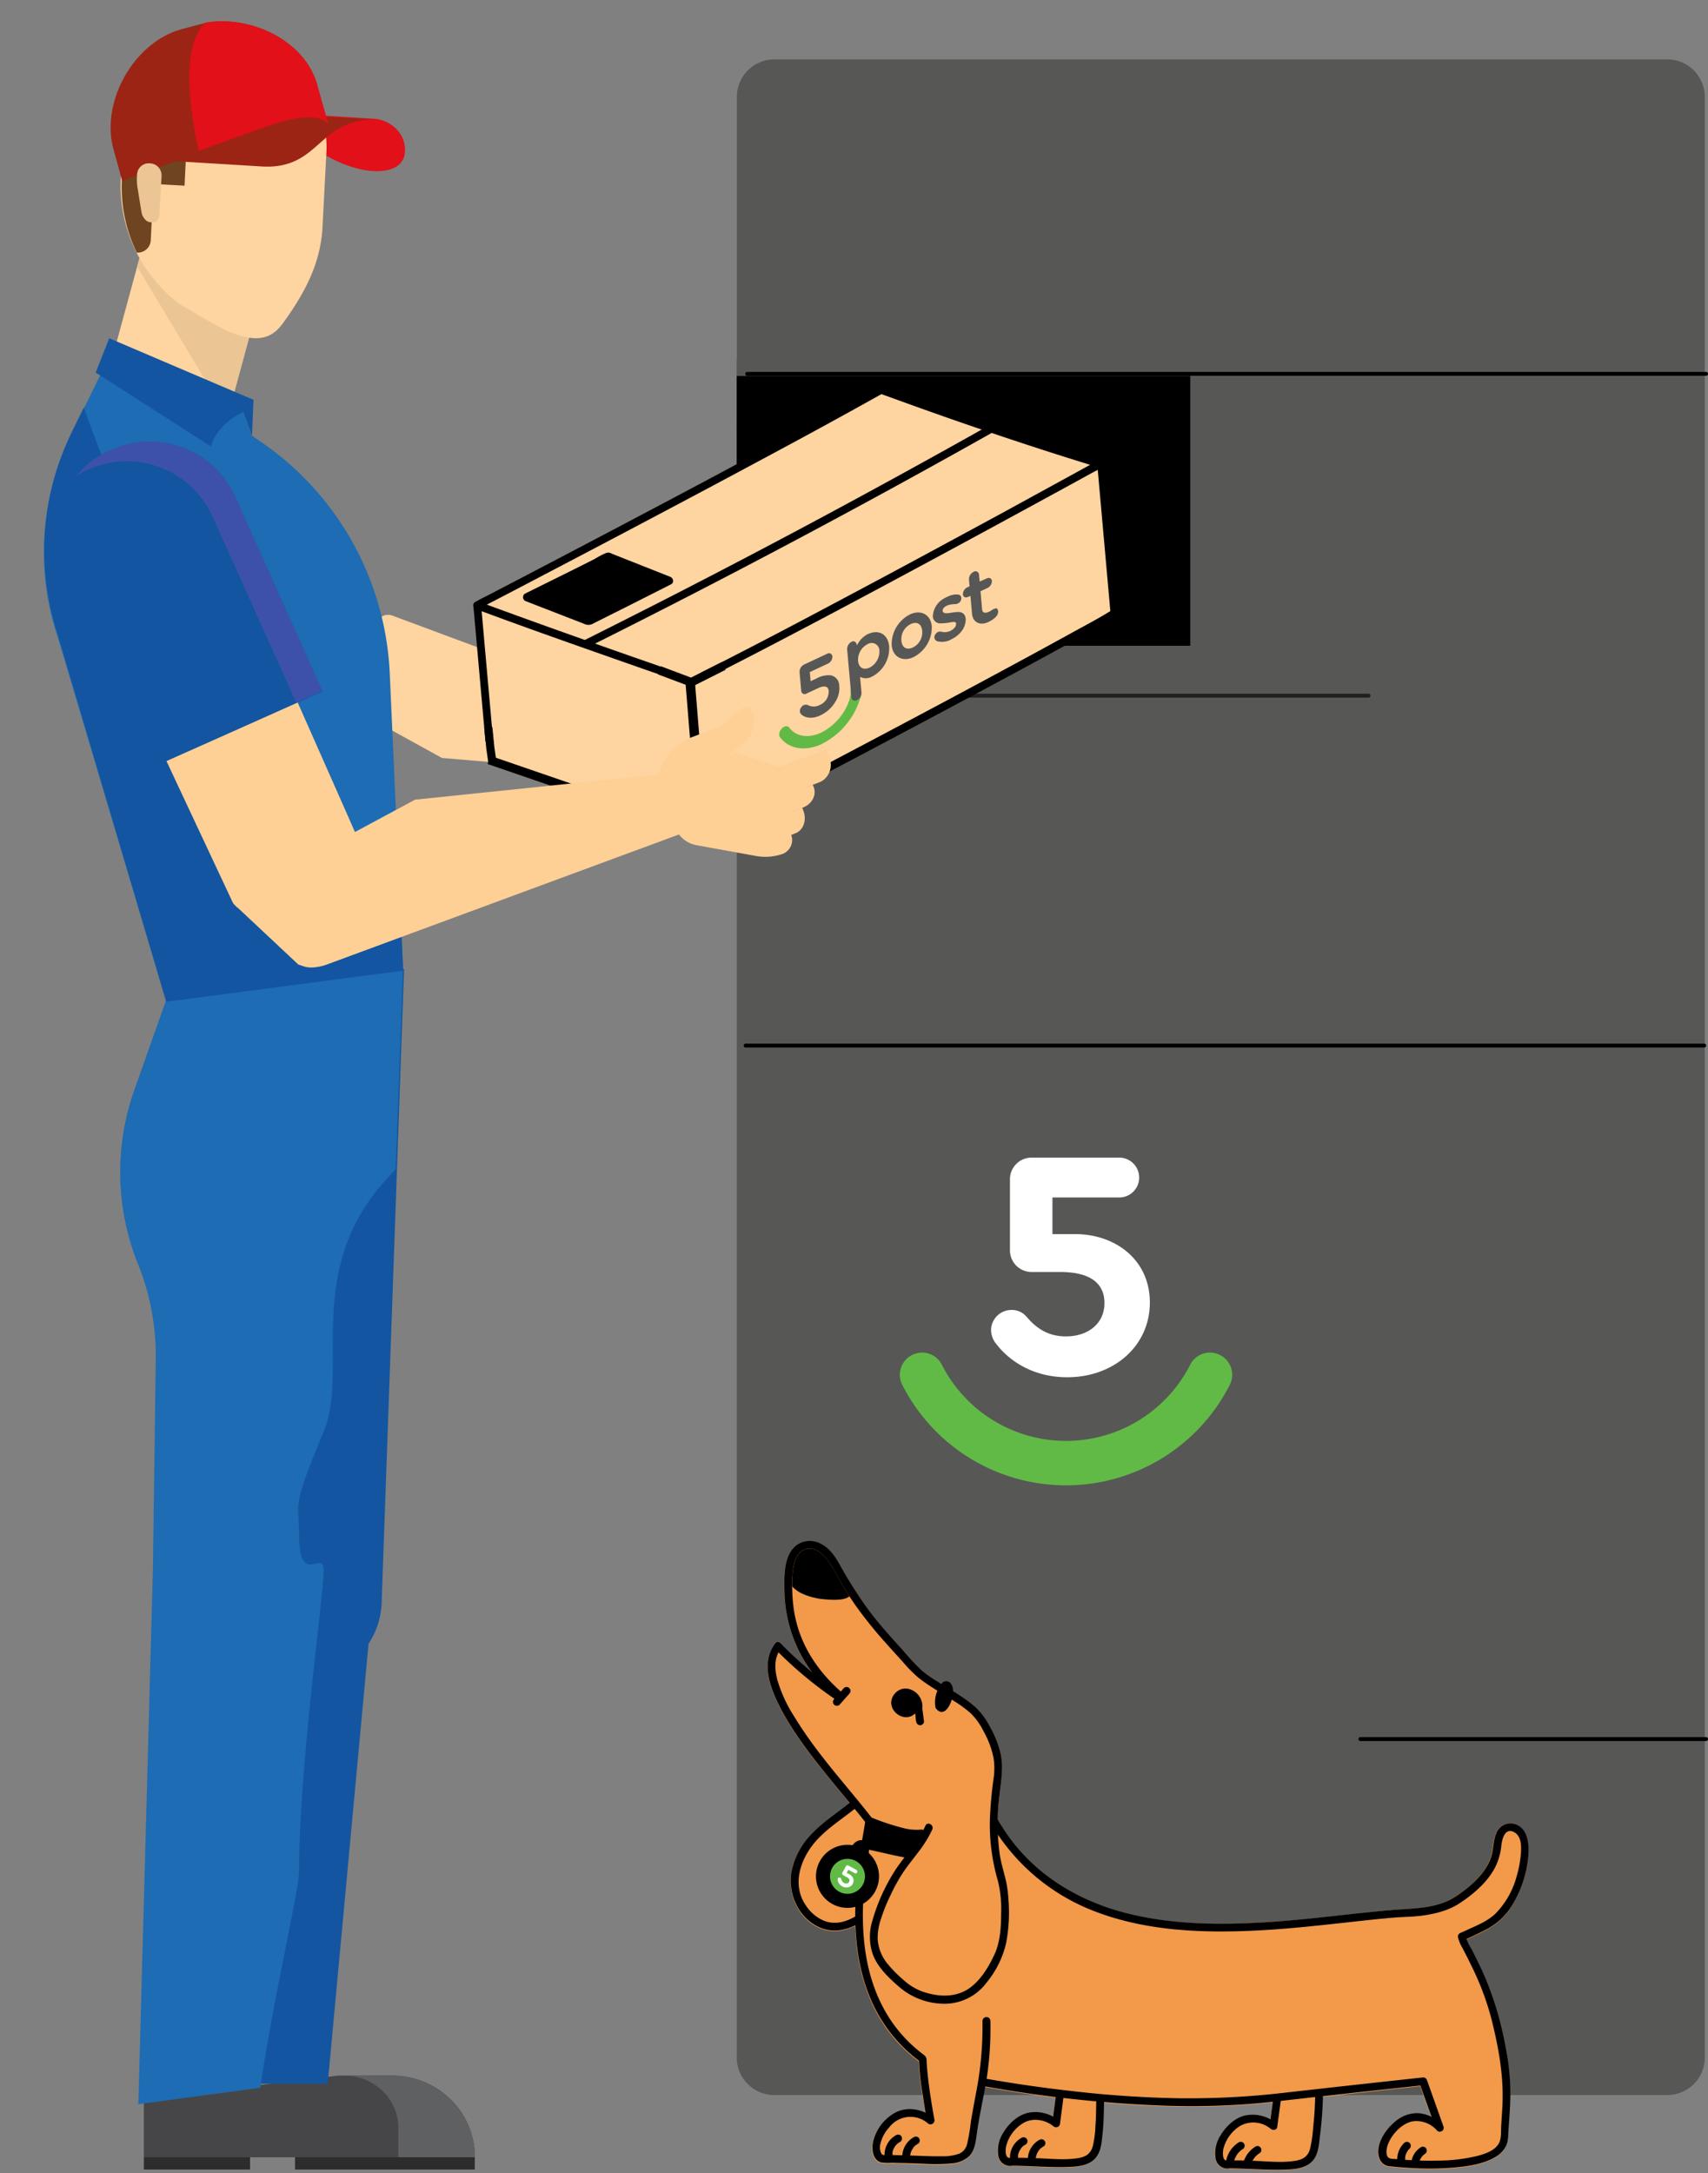<svg width="397" height="505" fill="none" xmlns="http://www.w3.org/2000/svg"><rect width="100%" height="100%" fill="#808080" stroke="none"/><g clip-path="url(#a)"><path d="M387.558 13.8H179.995a8.721 8.721 0 0 0-8.719 8.72v66.86c.407-.406.821-.8 1.221-1.206 1.082-1.097 2.1-2.39 3.443-3.17 1.534-.893 3.824-.566 3.634 1.636-.138 1.948-2.034 3.632-3.24 5.043a106.725 106.725 0 0 1-5.086 5.48v3.212c3.517-3.03 6.894-6.213 10.499-9.149 1.003-.815 2.724-2.66 3.821-1.12.939 1.316-.101 2.705-.978 3.75-1.833 2.18-3.671 4.361-5.649 6.469a65.442 65.442 0 0 1-7.591 6.729l-.102.094v1.904c4.743-3.778 9.737-7.267 14.531-10.952.99-.726 2.028-1.904 3.285-2.179.495-.102 1.178-.147 1.511.305.459.602.205 1.17-.173 1.701a46.754 46.754 0 0 1-6.36 6.976 61.258 61.258 0 0 1-9.039 6.983.911.911 0 0 0-.391.495l-.771.051a.967.967 0 0 0-.501.188 61.724 61.724 0 0 0-2.107-3.524v3.364a61.792 61.792 0 0 1 2.658 5c.503 1.054 2.072.14 1.57-.914a49.304 49.304 0 0 0-1.001-2.006c2.81-.196 5.625-.315 8.442-.358h3.765l.231.045c.422.079.843.16 1.252.277.519.088 1.016.29 1.452.587-.051 0 .051.081.102.132.051.051-.044.152 0 .079-.139.299 0 .103-.254.342a5.724 5.724 0 0 1-1.148.915c-2.988 1.942-6.54 3.118-9.891 4.26a143.324 143.324 0 0 1-7.157 2.223v355.109c0 1.145.225 2.279.663 3.338a8.733 8.733 0 0 0 4.72 4.719 8.724 8.724 0 0 0 3.337.663h207.562a8.718 8.718 0 0 0 8.721-8.72V22.52a8.726 8.726 0 0 0-8.699-8.72z" fill="#575756"/><path fill="#575756" d="M171.242 83.579h68.383v64.584h-68.383z"/><path fill="#000" d="M171.242 87.378h105.423v62.684H171.242z"/><path d="M247.756 345.179a42.678 42.678 0 0 1-38.01-23.299 5.149 5.149 0 0 1-.217-4.302 5.158 5.158 0 0 1 3.124-2.965 5.133 5.133 0 0 1 6.248 2.499 32.378 32.378 0 0 0 57.761 0 5.13 5.13 0 0 1 6.248-2.499 5.139 5.139 0 0 1 3.125 2.965 5.149 5.149 0 0 1-.218 4.302 42.695 42.695 0 0 1-38.061 23.299z" fill="#62BA46"/><path d="M267.266 302.665c0 10.262-8.501 17.397-19.213 17.397-7.215 0-13.136-3.189-16.785-8.123a5.2 5.2 0 0 1-.914-2.814 4.754 4.754 0 0 1 4.788-4.708 4.497 4.497 0 0 1 3.415 1.519c2.435 2.907 5.246 4.629 9.192 4.629 5.24 0 8.967-3.037 8.967-7.747s-3.496-7.217-10.26-7.217h-6.54a5.04 5.04 0 0 1-4.811-3.162 5.005 5.005 0 0 1-.356-1.998v-16.257a5.03 5.03 0 0 1 3.167-4.813 5.034 5.034 0 0 1 2-.354h20.047a4.638 4.638 0 0 1 4.448 2.817 4.63 4.63 0 0 1-2.617 6.15 4.665 4.665 0 0 1-1.831.299h-15.338v8.509h5.238c9.512 0 17.403 6.077 17.403 15.873z" fill="#fff"/><path d="M318.142 161.21H216.531a.456.456 0 0 0-.401.456.457.457 0 0 0 .401.453h101.611a.46.46 0 0 0 .373-.291.458.458 0 0 0-.087-.465.46.46 0 0 0-.286-.153z" fill="#231F20"/><path d="M173.631 87.333h222.954a.48.48 0 0 0 .296-.15.443.443 0 0 0 .001-.604.48.48 0 0 0-.297-.15H173.631a.476.476 0 0 0-.29.153.446.446 0 0 0 0 .598.476.476 0 0 0 .29.153zm-.367 156.104h222.895a.477.477 0 0 0 .297-.151.447.447 0 0 0 0-.606.478.478 0 0 0-.297-.152H173.264a.474.474 0 0 0-.291.154.449.449 0 0 0 0 .601.484.484 0 0 0 .291.154zm142.901 161.161h80.421a.484.484 0 0 0 .297-.15.452.452 0 0 0-.064-.663.487.487 0 0 0-.233-.096h-80.421a.483.483 0 0 0-.298.152.448.448 0 0 0 .001.607.476.476 0 0 0 .297.15z" fill="#000"/><path d="M180.919 116.502c2.325-1.388 4.674-2.755 7.114-3.933a16.55 16.55 0 0 1 3.699-1.452c.122-.04.25-.057.378-.051h.29c.103.019.207.047.307.081-.292-.089.188.137-.066 0a.769.769 0 0 1 .18.18c-.152-.216 0 0 0 .066.262.327.397.737.379 1.156a4.375 4.375 0 0 1-1.176 1.722 42.446 42.446 0 0 1-14.294 11.2 25.48 25.48 0 0 1-4.215 1.496 22.017 22.017 0 0 0-3.357.726 13.831 13.831 0 0 0-3.465 2.311 117.652 117.652 0 0 0-3.808 3.316c-5.479 4.919-10.674 10.173-16.648 14.535-.849.617 0 2.057.843 1.453 5.674-4.129 10.676-9.07 15.855-13.809a155.551 155.551 0 0 1 4.04-3.575c1.236-1.054 2.529-2.283 4.092-2.827a7.62 7.62 0 0 1 1.534-.282 14.02 14.02 0 0 0 2.178-.517c1.44-.43 2.842-.973 4.193-1.628a42.652 42.652 0 0 0 15.035-12.26 3.206 3.206 0 0 0-.094-4.36 2.27 2.27 0 0 0-1.724-.663c-1.383.132-2.728.54-3.951 1.199a79.476 79.476 0 0 0-8.198 4.434.839.839 0 0 0 .836 1.454l.043.028z" fill="#231F20"/><path d="m87.615 144.679.021-.059c.567-1.4 2.11-2.101 3.508-1.58l60.013 22.312.017.074.746 3.926-.007.02 1.884 9.946.223 1.18-2.42-.208-48.88-4.149-7.556-4.161-14.689-8.096.909-2.437 6.23-16.768z" fill="#FED4A0"/><path d="m114.114 176.547-3.191-35.741 93.605-49.352 51.503 17.382 3.001 33.641-95.398 51.055-49.522-16.985h.002z" fill="#FED4A0"/><path d="m162.202 189.518.276 3.053c.009.237.102.464.262.639.173.17.404.266.647.269a.931.931 0 0 0 .907-.908l-.275-3.053a1.01 1.01 0 0 0-.263-.64.94.94 0 0 0-.645-.267.924.924 0 0 0-.909.907zm-.679-7.905a1.056 1.056 0 0 1-.145-.207c-.031-.366-.07-.731-.117-1.095l.038.24.086.219.145.18.183.14.726.094.545-.414.095-.219v-.139a.427.427 0 0 1 0-.101v.611a.93.93 0 0 1-.67.922.9.9 0 0 1-.886-.231zm-1.001-10.871.169 1.851a.73.73 0 0 0 .079.35c.036.113.1.213.188.29a.899.899 0 0 0 1.547-.64l-.049-.574v-.079a.62.62 0 0 0-.081-.35.719.719 0 0 0-.181-.297.94.94 0 0 0-.647-.262.905.905 0 0 0-.643.267.915.915 0 0 0-.266.642v.341a.72.72 0 0 0 .081.35.908.908 0 0 0 1.01.531.907.907 0 0 0 .727-.879v-.343h-1.818l.051.574.002.079h1.814l-.168-1.851a.683.683 0 0 0-.071-.35.735.735 0 0 0-.188-.298.922.922 0 0 0-.992-.19.913.913 0 0 0-.564.838zm-47.718 1.292c.102 1.154 1.92 1.167 1.816 0l-2.049-22.982-.726-8.257c-.102-1.156-1.919-1.169-1.816 0l2.542 28.49.248 2.748h1.816c-.101-1.158-1.925-1.173-1.816 0l-.015.001z" fill="#000"/><path d="m255.049 108.008 3.074 34.475.45-.783c-2.905 1.859-6.015 3.466-9.046 5.137a1371.693 1371.693 0 0 1-11.233 6.14 3116.816 3116.816 0 0 1-24.582 13.192c-7.897 4.2-15.805 8.381-23.724 12.544a5825.637 5825.637 0 0 1-18.377 9.635l-5.676 2.958a19.42 19.42 0 0 0-2.644 1.381l-.116.058.726-.094c-3.227-.995-6.431-2.079-9.664-3.039a.915.915 0 0 0-.957.318.906.906 0 0 0-.077 1.005.888.888 0 0 0 .23.269c.093.074.2.128.315.16 2.371.727 4.71 1.498 7.073 2.24 1.089.333 2.448 1.132 3.537.589l1.279-.67 14.533-7.58a7081.731 7081.731 0 0 0 24.661-12.987 4591.24 4591.24 0 0 0 28.012-14.941c8.313-4.479 16.612-8.984 24.844-13.606a23.81 23.81 0 0 0 1.853-1.147.893.893 0 0 0 .452-.778l-3.075-34.476c-.101-1.156-1.926-1.163-1.817 0h-.051zm-118.417 42.399a2126.897 2126.897 0 0 0 93.56-49.623.9.9 0 0 0 .442-.91.911.911 0 0 0-1.364-.66 2173.586 2173.586 0 0 1-36.128 19.87 2095.49 2095.49 0 0 1-36.658 19.244 2243.696 2243.696 0 0 1-20.776 10.507c-1.046.526-.131 2.095.917 1.572h.007z" fill="#000"/><path d="M154.922 155.375a2589.092 2589.092 0 0 1-34.996-12.392 9184.575 9184.575 0 0 0-8.768-3.197l.209 1.656 6.54-3.393 16.648-8.72a6149.872 6149.872 0 0 0 22.525-11.884c8.109-4.296 16.204-8.62 24.283-12.971 7.256-3.89 14.48-7.841 21.669-11.854l2.253-1.257-.727.087a996.384 996.384 0 0 0 39.689 13.699c3.733 1.192 7.473 2.362 11.219 3.51l-.21-1.663-6.177 3.387c-5.304 2.905-10.614 5.815-15.927 8.72a7892.722 7892.722 0 0 1-21.8 11.788 4166.405 4166.405 0 0 1-23.797 12.683 1444.95 1444.95 0 0 1-22.002 11.423l-2.362 1.198c-1.046.523-.124 2.095.915 1.572a1669.008 1669.008 0 0 0 21.392-11.062c7.94-4.172 15.865-8.385 23.775-12.638a4711.885 4711.885 0 0 0 22.272-12.021c5.639-3.062 11.27-6.129 16.894-9.202l5.21-2.855c.8-.442 1.665-.835 2.427-1.33l.102-.056a.923.923 0 0 0-.219-1.666c-16.064-4.891-31.97-10.284-47.747-16.038-.944-.343-1.889-.727-2.854-1.047-.764-.24-1.15.051-1.803.422l-3.051 1.7c-2.16 1.2-4.323 2.395-6.49 3.582-4.795 2.63-9.6 5.242-14.416 7.834a3817.496 3817.496 0 0 1-30.612 16.31 6015.512 6015.512 0 0 1-25.884 13.596l-8.48 4.426c-1.329.726-2.71 1.336-4.01 2.087l-.175.086a.927.927 0 0 0-.425.902.923.923 0 0 0 .644.762c11.721 4.362 23.5 8.496 35.291 12.638 2.828.99 5.647 1.976 8.48 2.95 1.105.379 1.584-1.373.48-1.75l.015-.022z" fill="#000"/><path d="M155.53 134.905a3563.325 3563.325 0 0 1-18.529 9.324l-.305.051-14.198-5.516v-.102c6.408-3.199 12.474-6.112 18.847-9.375l14.185 5.618z" fill="#000"/><path d="M155.093 134.12c-2.76 1.402-5.535 2.796-8.305 4.193l-5.383 2.702-2.348 1.178-1.272.64c-.29.144-.865.589-1.227.558.305 0-.284-.261-.254-.239-.287-.15-.59-.27-.903-.357l-1.191-.457-2.092-.813-1.912-.727-.485-.188-6.962-2.706.668.873v-.101l-.451.784c6.286-3.133 12.608-6.178 18.851-9.375l-.728.087 14.199 5.626c1.09.428 1.562-1.33.486-1.752l-8.849-3.503-4.738-1.875a1.606 1.606 0 0 0-1.206-.203 19.45 19.45 0 0 0-2.805 1.453l-2.973 1.498c-4.359 2.179-8.792 4.36-13.18 6.541a.894.894 0 0 0-.451.785v.101a.962.962 0 0 0 .662.879l7.33 2.841 6.221 2.42a2.175 2.175 0 0 0 2.18-.137l2.783-1.389 5.276-2.645c3.328-1.675 6.655-3.358 9.983-5.044 1.016-.609.092-2.179-.924-1.648z" fill="#000"/><path d="M191.09 172.87c-3.938 1.844-7.708 1.212-9.772-1.528-.414-.536-.16-1.554.538-2.179.564-.488 1.242-.523 1.577-.081 1.569 2.087 4.431 2.574 7.432 1.17a13.213 13.213 0 0 0 6.039-6.264 7.54 7.54 0 0 0 .821-3.903l2.463 1.381c-.074.322-.166.64-.275.952-.19.552-.269.764-.386 1.062a17.522 17.522 0 0 1-8.437 9.36" fill="#62BA46"/><path d="M195.06 159.199a2.45 2.45 0 0 0-1.883-2.245 5.544 5.544 0 0 0-3.306.675l-.145.072-1.307.611-.19-2.122 4.199-1.969a1.816 1.816 0 0 0 1.048-1.658.79.79 0 0 0-.444-.675.8.8 0 0 0-.807.056l-5.34 2.503a1.873 1.873 0 0 0-.768.711 1.872 1.872 0 0 0-.27 1.011l.383 4.36a.801.801 0 0 0 1.252.64l2.643-1.237c1.774-.827 2.412-.254 2.486.61a3.343 3.343 0 0 1-2.1 3.301 2.943 2.943 0 0 1-2.762 0 1.238 1.238 0 0 0-1.532.566 1.208 1.208 0 0 0 0 1.585c.399.386 1.91 1.453 4.505.233a7.997 7.997 0 0 0 3.516-3.255 5.816 5.816 0 0 0 .822-3.73m25.83-10.531a4.453 4.453 0 0 1-3.067.3 1.039 1.039 0 0 1-.608-.699 1.008 1.008 0 0 1 .209-.901 1.268 1.268 0 0 1 1.498-.574 3.038 3.038 0 0 0 2.993-1.003 1.311 1.311 0 0 0 .313-.982c-.117-.427-.655-.341-1.316-.226-.825.164-1.666.242-2.508.233a1.673 1.673 0 0 1-1.241-.67 1.687 1.687 0 0 1-.298-1.379 5.008 5.008 0 0 1 2.522-3.713c1.787-1.016 2.709-.982 3.255-.937.777.064.987.843.647 1.505a1.572 1.572 0 0 1-1.206.725c-1.861 0-2.747.67-2.945 1.257-.196.589.292.903.881.866.035 0 .391 0 .886-.087.495-.088.959-.152 1.541-.197 1.074-.087 2.026.35 2.019 1.838a4.662 4.662 0 0 1-.96 2.616 6.54 6.54 0 0 1-2.615 1.993m10.501-7.268a2.275 2.275 0 0 0-.879.393c-.358.256-.76.446-1.185.559-.727.117-.996-.165-1.054-.79l-.371-4.166 1.628-.763a1.817 1.817 0 0 0 1.025-1.635c-.058-.61-.604-.871-1.221-.581l-1.627.726-.145-1.592a.838.838 0 0 0-.444-.709.82.82 0 0 0-.836.049 1.938 1.938 0 0 0-1.061 1.759l.139 1.59-.53.249a1.783 1.783 0 0 0-.747.669c-.18.29-.274.625-.271.966.051.61.596.871 1.221.581l.531-.248.37 4.164c.173 1.963 1.823 2.842 3.75 1.94 1.925-.901 2.375-1.851 2.311-2.521-.044-.48-.226-.727-.604-.676m-19.216 9.097c-1.336.627-2.507.154-2.659-1.59a3.87 3.87 0 0 1 .484-2.271 3.87 3.87 0 0 1 1.695-1.587c1.33-.627 2.508-.147 2.66 1.598a3.887 3.887 0 0 1-2.18 3.85zm-.683-7.674a7.782 7.782 0 0 0-4.236 7.145c.247 2.733 2.544 3.967 5.086 2.761a7.784 7.784 0 0 0 4.237-7.144c-.241-2.732-2.536-3.968-5.087-2.762zm-9.265 12.303c-1.498.728-2.632.111-2.777-1.524a4.076 4.076 0 0 1 2.29-3.926 1.781 1.781 0 0 1 1.365-.16 1.786 1.786 0 0 1 1.075.857c.154.275.232.587.226.903a4.219 4.219 0 0 1-2.179 3.85zm-.538-7.738a5.885 5.885 0 0 0-2.516 2.638c-.109-.799-.579-1.155-1.206-.865a1.937 1.937 0 0 0-.785.73 1.938 1.938 0 0 0-.274 1.037l.995 11.133a.817.817 0 0 0 1.278.662 1.923 1.923 0 0 0 1.061-1.759l-.327-3.634a2.916 2.916 0 0 0 2.754-.057 7.397 7.397 0 0 0 3.997-7.038c-.247-2.723-2.311-4.068-4.977-2.826" fill="#575756"/><path d="M351.337 423.763a3.577 3.577 0 0 0-2.259.568 3.576 3.576 0 0 0-1.425 1.846c-.726 1.781-.536 3.794-1.198 5.61-1.381 3.794-4.745 6.635-7.993 8.845-4.461 3.052-10.021 2.849-15.172 3.291-9.905.843-19.751 2.275-29.676 2.856-10.899.64-22.025.48-32.625-2.346-10.603-2.827-20.2-8.641-26.661-17.661a49.642 49.642 0 0 1-2.435-3.771v-.043c.045-1.831.175-3.634.365-5.48.356-3.344 1.039-6.541.297-9.921a23.241 23.241 0 0 0-2.572-6.402 16.213 16.213 0 0 0-3.227-4.36c-2.681-2.369-5.892-4.085-8.893-5.995a28.192 28.192 0 0 1-3.844-2.748 61.535 61.535 0 0 1-4.251-4.593c-2.668-2.908-5.334-5.887-7.738-9.048a99.57 99.57 0 0 1-6.932-10.901c-1.048-1.839-2.312-3.7-4.26-4.68a5.334 5.334 0 0 0-5.624.218c-3.087 2.275-2.972 7.057-2.905 10.472a32.808 32.808 0 0 0 6.371 19.076 87.66 87.66 0 0 1-7.215-6.613.721.721 0 0 0-1.242 0c-3.632 4.637-.96 11.018 1.452 15.559 3.532 6.541 8.328 12.414 13.045 18.169.914 1.12 1.846 2.232 2.768 3.344-2.951 2.39-6.206 4.441-8.813 7.267a17.257 17.257 0 0 0-4.753 9.033c-.777 5.088 1.737 10.619 6.619 12.732 2.755 1.193 5.639.729 8.219-.5.246 6.917 1.65 13.808 4.905 19.992a34.864 34.864 0 0 0 9.866 11.468 68.81 68.81 0 0 0 .932 8.285c.188 1.28.391 2.55.594 3.83a7.798 7.798 0 0 0-7.266.066 10.491 10.491 0 0 0-4.977 6.838c-.305 1.694-.043 4.215 2.013 4.644a13.02 13.02 0 0 0 2.377.072c.886 0 1.772 0 2.658.058l4.695.153c2.179.146 4.365.122 6.54-.072a6.633 6.633 0 0 0 4.024-1.643c1.127-1.127 1.455-2.696 1.686-4.222.32-2.413.764-4.818 1.206-7.21.299-1.612.617-3.219.917-4.832a299.867 299.867 0 0 0 16.378 2.456c-.198 1.522-.4 3.043-.604 4.565a8.139 8.139 0 0 0-5.863-.924c-2.427.561-4.483 2.529-5.727 4.622a7.559 7.559 0 0 0-1.148 5.312 2.762 2.762 0 0 0 2.166 2.343c.371.077.755.077 1.127-.002 4.504.043 9.046.48 13.551.269 2.361-.109 5.006-.531 6.278-2.783.828-1.455.93-3.25 1.112-4.899.262-2.435.305-4.877.341-7.325 4.621.391 9.257.726 13.893.835 8.457.309 16.924.011 25.338-.894-.182 1.351-.37 2.712-.553 4.071a8.165 8.165 0 0 0-5.87-.938c-2.427.567-4.484 2.535-5.726 4.63a7.542 7.542 0 0 0-1.147 5.312c.122.666.453 1.276.944 1.744a3.267 3.267 0 0 0 2.346.595c4.505 0 9.047.472 13.553.269 2.361-.109 5.005-.53 6.277-2.783.858-1.519.931-3.344 1.142-5.028.393-3.035.623-6.091.688-9.151l9.811-1.097 12.862-1.402 2.6 7.267a7.986 7.986 0 0 0-3.146-.865 7.886 7.886 0 0 0-5.5 2.115c-2.224 1.831-4.521 5.32-3.488 8.349a2.73 2.73 0 0 0 2.557 1.884c1.569.181 3.148.297 4.725.384 3.573.228 7.159.173 10.724-.16 2.979-.305 6.19-.785 8.821-2.319a6.417 6.417 0 0 0 2.47-2.374c.683-1.272.612-2.735.726-4.137.206-3.103.475-6.221.424-9.337a59.143 59.143 0 0 0-1.259-10.474 75.929 75.929 0 0 0-4.839-15.988 140.076 140.076 0 0 0-2.905-6.024 23.467 23.467 0 0 1-1.229-2.399c1.65-.726 3.291-1.453 4.883-2.339a15.676 15.676 0 0 0 6.068-5.952 26.387 26.387 0 0 0 3.371-10.175c.399-3.184.262-8.001-3.765-8.504z" fill="#F2994A"/><path d="M221.407 394.046c.429-1.453-.195-4.02-2.178-3.183a6.87 6.87 0 0 0-1.775 6.017c1.889 2.696 3.765-.907 3.953-2.834zm-7.294 31.132a12.162 12.162 0 0 1-4.106-.34 56.398 56.398 0 0 1-7.701-2.565.915.915 0 0 0-1.119.632c-.32 1.889-.633 3.771-.952 5.66a.936.936 0 0 0 .477 1.043c.122.063.256.1.394.105 1.259.145 7.071 1.6 8.792 1.854a.73.73 0 0 0 .909-.233l.058-.072c1.293-1.511 2.589-3.02 3.887-4.528.465-.56.219-1.635-.639-1.556zm40.697 62.973c-.038 2.019-.045 4.048-.205 6.067a23.826 23.826 0 0 1-.602 4.535c-.495 1.782-1.658 2.501-3.489 2.791-3.102.487-6.408.101-9.526 0-1.112 0-2.224-.072-3.341-.095h-1.833c-.459.042-.92.042-1.379 0-.822-.231-.726-1.808-.604-2.572a8.782 8.782 0 0 1 3.895-5.429c2.224-1.394 5.123-.916 7.121.662a.937.937 0 0 0 .728.237.919.919 0 0 0 .37-.125.913.913 0 0 0 .449-.759l.858-6.541c.152-1.155-1.663-1.14-1.816 0l-.858 6.541 1.549-.64a8.524 8.524 0 0 0-7.208-1.818c-2.428.569-4.484 2.53-5.735 4.624a7.596 7.596 0 0 0-1.14 5.312 2.734 2.734 0 0 0 1.134 1.891 2.733 2.733 0 0 0 2.158.448c4.505.044 9.047.48 13.551.27 2.361-.102 4.999-.531 6.271-2.784.835-1.452.937-3.248 1.112-4.89.282-2.558.312-5.087.356-7.674a.919.919 0 0 0-.266-.644.913.913 0 0 0-1.481.295.909.909 0 0 0-.069.349v-.051zm50.88-.994a76.728 76.728 0 0 1-.459 7.172 30.97 30.97 0 0 1-.726 5.043c-.493 1.782-1.656 2.501-3.489 2.785-3.102.493-6.408.109-9.526 0a169.118 169.118 0 0 0-3.341-.096h-1.831a8.379 8.379 0 0 1-1.381 0c-.822-.231-.726-1.808-.604-2.572a8.81 8.81 0 0 1 3.895-5.435 6.295 6.295 0 0 1 7.121.661c.457.363 1.409.363 1.518-.399l.815-5.968c.153-1.148-1.599-1.642-1.752-.487l-.814 5.975 1.513-.401a8.521 8.521 0 0 0-7.209-1.816c-2.427.559-4.483 2.529-5.733 4.622a7.59 7.59 0 0 0-1.142 5.312 2.762 2.762 0 0 0 2.166 2.343c.373.077.754.075 1.127-.002 4.504.043 9.046.48 13.551.269 2.361-.109 4.999-.531 6.271-2.785.858-1.519.929-3.335 1.148-5.028.391-3.036.62-6.09.69-9.15a.916.916 0 0 0-.265-.643.916.916 0 0 0-1.285 0 .917.917 0 0 0-.266.643l.008-.043z" fill="#000"/><path d="M180.223 381.9c-3.632 4.63-.96 11.011 1.452 15.554 3.532 6.541 8.32 12.412 13.037 18.168 2.179 2.652 4.441 5.269 6.541 7.994.726.909 2.272 0 1.561-.924-3.925-5.086-8.233-9.926-12.156-15.05a97.253 97.253 0 0 1-6.162-8.909 32.415 32.415 0 0 1-3.822-8.387c-.619-2.354-.792-5.088.798-7.158.728-.909-.559-2.181-1.279-1.28l.03-.008zm15.91 10.409-2.265 2.566a.953.953 0 0 0-.264.638.927.927 0 0 0 .563.836.923.923 0 0 0 .986-.196l2.267-2.557a.975.975 0 0 0 .269-.64.931.931 0 0 0-.338-.697.933.933 0 0 0-.75-.193.924.924 0 0 0-.468.243zm18.239 4.672c.437-3.735-4.359-6.432-6.7-2.986-2.041 3.139 2.377 6.757 5.037 4.192.262.902-.139 2.624 1.148 2.748.444 0 .973-.422.909-.909l-.394-3.045zm-12.346 31.375a3.091 3.091 0 0 0-.668-.466 2.627 2.627 0 0 0-.901-.254 2.265 2.265 0 0 0-1.336.291 2.902 2.902 0 0 0-.997.958 3.03 3.03 0 0 0-.458 1.346 2.65 2.65 0 0 0 .313 1.541.915.915 0 0 0 1.243.326.91.91 0 0 0 .414-.556.913.913 0 0 0-.088-.686 1.435 1.435 0 0 1-.064-.138l.086.218a2.523 2.523 0 0 1-.124-.436l.038.239a1.879 1.879 0 0 1 0-.508l-.038.246c.028-.186.081-.369.153-.544l-.094.217a1.96 1.96 0 0 1 .284-.478l-.145.181c.102-.125.216-.239.34-.341l-.18.137c.118-.09.247-.166.384-.226l-.219.095c.121-.051.248-.085.379-.102h-.247a1.77 1.77 0 0 1 .371 0h-.241c.13.022.257.059.378.109l-.218-.086c.148.064.288.148.414.246l-.181-.137.117.094a.988.988 0 0 0 .645.269.915.915 0 0 0 .882-1.089.924.924 0 0 0-.242-.466zm34.61 73.502a4.235 4.235 0 0 1 0-.617 2.586 2.586 0 0 0 0-.305v.058a1.841 1.841 0 0 1 0-.182c.036-.191.087-.377.153-.559l.058-.145c-.058.115.051-.16 0 0 .056-.117.087-.183.137-.277a4.19 4.19 0 0 1 .305-.495s.124-.173 0-.058c-.122.117 0 0 .043-.051l.204-.231.225-.211.095-.081.065-.058c.059-.044 0 0-.058.052a2.86 2.86 0 0 0 .226-.16l.29-.167a.92.92 0 0 0 .327-1.244.914.914 0 0 0-1.242-.326 5.235 5.235 0 0 0-2.688 5.044.9.9 0 0 0 .28.615.905.905 0 0 0 1.255 0 .905.905 0 0 0 .28-.615l.045.013zm4.121.457a4.14 4.14 0 0 1 0-.61 2.203 2.203 0 0 0 0-.304v.058c0-.124 0-.124.036-.183.037-.19.088-.376.152-.559 0-.05 0-.101.051-.146-.051.116.058-.16 0 0 .051-.115.088-.181.139-.275.087-.175.19-.344.305-.503v-.05c-.087.109 0 0 .043-.051l.203-.232c.074-.073.147-.146.226-.21l.094-.081.066-.059c.058-.043.036 0-.058.051.078-.049.153-.102.225-.16l.29-.173a.907.907 0 0 0 .328-1.244.93.93 0 0 0-1.242-.32 5.245 5.245 0 0 0-2.092 2.12 5.243 5.243 0 0 0-.597 2.918.916.916 0 0 0 .909.907.92.92 0 0 0 .64-.267.92.92 0 0 0 .267-.64l.015.013zm-33.311-1.074a4.25 4.25 0 0 1 0-.618 1.928 1.928 0 0 0 0-.304v.058-.183c.044-.241.112-.476.204-.703-.051.122.058-.16 0 0 .05-.125.088-.191.139-.285.088-.171.19-.336.305-.495 0 0 .122-.173.035-.058-.086.117 0 0 .044-.051.043-.051.139-.152.203-.224l.226-.218.094-.081.066-.058c.058-.036 0 0-.059.051.082-.044.158-.098.226-.16l.29-.166a.92.92 0 0 0 .327-1.244.921.921 0 0 0-1.242-.327 5.25 5.25 0 0 0-2.688 5.045.907.907 0 0 0 1.535.616.907.907 0 0 0 .28-.616l.015.021zm4.119.463a4.901 4.901 0 0 1 0-.618 1.941 1.941 0 0 0 0-.305v.059c0-.124.002-.124.038-.183a3.53 3.53 0 0 1 .152-.559c0-.05.036-.094.051-.145-.051.115.058-.16 0 0a3.23 3.23 0 0 1 .137-.276c.091-.171.192-.337.307-.495 0 0 .122-.173 0-.058l.043-.051.203-.232.226-.21.094-.081.066-.059c.057-.043 0 0-.058.051.077-.049.152-.102.224-.16l.291-.165a.918.918 0 0 0 .328-1.244.922.922 0 0 0-1.244-.328 5.253 5.253 0 0 0-2.689 5.045.908.908 0 0 0 .559.844.905.905 0 0 0 .992-.202.9.9 0 0 0 .267-.642l.013.014zm79.161 1.505a5.64 5.64 0 0 1 .145-.503c0-.071.051-.144.079-.216.03-.073 0 0 0 .043.154-.349.342-.682.561-.995.02-.028.041-.057.058-.089l.087-.101c.101-.122.218-.247.335-.363l.391-.341c.094-.081 0 0-.058.043l.101-.073.241-.168a.917.917 0 0 0 .479-.553.924.924 0 0 0-.085-.728.898.898 0 0 0-.252-.276.897.897 0 0 0-.715-.154.91.91 0 0 0-.343.15 6.462 6.462 0 0 0-2.806 3.895.914.914 0 0 0 .633 1.12.913.913 0 0 0 1.119-.633l.03-.058zm-3.876-.98c.04-.17.089-.337.145-.501l.081-.218c.058-.138 0 0 0 .043.151-.35.339-.684.559-.996l.058-.086.087-.102c.109-.124.218-.248.335-.363l.393-.342c.094-.079-.002 0-.058.043l.101-.072.239-.167a.915.915 0 0 0-.021-1.652.898.898 0 0 0-.895.088 6.49 6.49 0 0 0-2.804 3.897.91.91 0 0 0 1.324 1.034.908.908 0 0 0 .428-.548l.028-.058zm39.764-.277a4.243 4.243 0 0 1 0-.422v-.246c.049-.29.126-.576.234-.851a.403.403 0 0 0 .035-.101s-.079.182 0 .073c.081-.109.066-.132.094-.198.03-.064.14-.246.219-.37l.116-.173c.098-.117.203-.229.313-.335a.917.917 0 0 0 .235-1.015.9.9 0 0 0-.871-.568.882.882 0 0 0-.357.084.881.881 0 0 0-.294.219 5.276 5.276 0 0 0-1.562 3.976.916.916 0 0 0 .909.909.932.932 0 0 0 .909-.909l.02-.073zm3.219.771a1.702 1.702 0 0 1 0-.175v.241c.046-.335.136-.662.268-.974l-.087.218c.13-.299.293-.582.487-.843l-.139.19c.192-.275.422-.52.683-.728l-.188.139.327-.226a.944.944 0 0 0 .422-.553.9.9 0 0 0-.094-.689.907.907 0 0 0-1.244-.327 4.968 4.968 0 0 0-1.562 1.569 4.782 4.782 0 0 0-.675 2.123.907.907 0 0 0 .262.645.93.93 0 0 0 .991.195.894.894 0 0 0 .294-.195c.164-.176.259-.405.269-.645l-.014.035z" fill="#000"/><path d="M197.64 418.842c-2.986 2.435-6.292 4.498-8.937 7.326a17.346 17.346 0 0 0-4.76 9.033c-.77 5.088 1.736 10.617 6.628 12.732 3.189 1.389 6.539.589 9.446-1.169.995-.611.086-2.181-.917-1.571-2.252 1.389-4.852 2.181-7.432 1.229a9.316 9.316 0 0 1-4.244-3.446c-3.632-5.086-1.25-11.481 2.688-15.638 2.623-2.77 5.886-4.811 8.836-7.209.901-.728-.392-2.021-1.285-1.287h-.023z" fill="#000"/><path d="M215.07 424.35c-1.859 4.15-5.238 7.268-7.543 11.163a43.334 43.334 0 0 0-4.788 10.96 12.507 12.507 0 0 0 .167 7.783c1.214 3.11 3.816 5.523 6.286 7.646a16.15 16.15 0 0 0 10.537 3.75 12.176 12.176 0 0 0 9.598-4.929 22.291 22.291 0 0 0 4.527-9.149c.658-3.47.831-7.013.517-10.53a26.117 26.117 0 0 0-.502-3.736c-.488-2.181-1.178-4.243-1.504-6.447a52.836 52.836 0 0 1-.088-13.415c.357-3.35 1.033-6.539.299-9.927a23.525 23.525 0 0 0-2.572-6.396 16.02 16.02 0 0 0-3.234-4.36c-2.674-2.377-5.886-4.091-8.894-6.003a27.892 27.892 0 0 1-3.844-2.747 62.024 62.024 0 0 1-4.243-4.592c-2.668-2.907-5.342-5.888-7.739-9.048a98.554 98.554 0 0 1-6.933-10.901c-1.046-1.839-2.318-3.7-4.258-4.68a5.352 5.352 0 0 0-5.624.216c-3.087 2.275-2.973 7.057-2.907 10.473a32.562 32.562 0 0 0 7.863 20.946 41.989 41.989 0 0 0 4.316 4.266c.879.726 2.179-.525 1.285-1.287-5.637-4.863-9.765-10.988-11.116-18.387a35.477 35.477 0 0 1-.53-5.538 23.959 23.959 0 0 1 .32-5.603c.34-1.556 1.053-3.344 2.724-3.852 2.072-.639 4.075.975 5.21 2.545 1.272 1.757 2.179 3.771 3.313 5.639a79.424 79.424 0 0 0 3.22 4.978 98.085 98.085 0 0 0 6.873 8.532c1.345 1.526 2.719 3.024 4.085 4.527a31.93 31.93 0 0 0 3.582 3.634c2.6 2.065 5.55 3.634 8.341 5.465a28.07 28.07 0 0 1 3.815 2.806 15.362 15.362 0 0 1 2.956 4.121 20.884 20.884 0 0 1 2.356 6.3 15.797 15.797 0 0 1 0 4.746 92.648 92.648 0 0 0-.873 10.173c-.042 4.633.6 9.246 1.904 13.692.598 2.488.843 5.047.726 7.603 0 3.146-.231 6.635-1.597 9.52-1.366 2.884-3.27 6.104-6.068 7.922-3.138 2.027-6.969 1.808-10.399.668a13.08 13.08 0 0 1-4.649-2.798 28.55 28.55 0 0 1-3.874-3.961 10.058 10.058 0 0 1-2.113-5.567 13.713 13.713 0 0 1 .79-4.68 39.52 39.52 0 0 1 2.181-5.421 42.565 42.565 0 0 1 2.652-4.884c1.141-1.767 2.486-3.394 3.756-5.088a27.666 27.666 0 0 0 3.313-5.32c.473-1.054-1.089-1.976-1.569-.914l-.051.086z" fill="#000"/><path d="M195.365 393.543a89.59 89.59 0 0 1-13.872-11.592c-.813-.835-2.1.444-1.285 1.287a92.003 92.003 0 0 0 14.241 11.875c.967.662 1.874-.915.916-1.57zm32.981 91.207a299.81 299.81 0 0 0 42.145 4.586c8.637.314 17.286-.007 25.876-.959 6.975-.789 13.951-1.566 20.926-2.332l13.472-1.455-.879-.668 3.859 10.808 1.519-.887a8.45 8.45 0 0 0-5.654-2.762 7.899 7.899 0 0 0-5.508 2.115c-2.18 1.838-4.519 5.32-3.48 8.349a2.728 2.728 0 0 0 2.557 1.884c1.569.181 3.146.297 4.724.384a68.46 68.46 0 0 0 10.725-.16c2.978-.305 6.19-.785 8.82-2.318a6.378 6.378 0 0 0 2.463-2.377c.728-1.265.619-2.732.728-4.134.211-3.104.478-6.214.422-9.34a58.557 58.557 0 0 0-1.251-10.472 76.381 76.381 0 0 0-4.84-15.988c-.907-2.042-1.909-4.033-2.907-6.025a12.54 12.54 0 0 1-1.452-3.139l-.414 1.025a76.27 76.27 0 0 0 5.5-2.625 15.533 15.533 0 0 0 6.067-5.95 26.435 26.435 0 0 0 3.38-10.175c.393-3.082.254-7.879-3.778-8.38a3.548 3.548 0 0 0-3.634 2.398c-.726 1.774-.538 3.788-1.198 5.604-1.381 3.794-4.745 6.635-7.995 8.852-4.461 3.045-10.026 2.841-15.17 3.284-9.905.843-19.751 2.275-29.677 2.856-10.898.64-22.031.48-32.626-2.346-10.593-2.829-20.207-8.642-26.659-17.661a51.413 51.413 0 0 1-2.442-3.771.91.91 0 0 0-1.57.922 47.635 47.635 0 0 0 24.801 20.56c10.122 3.751 21.137 4.6 31.856 4.361 10.229-.204 20.344-1.453 30.518-2.558 2.179-.233 4.359-.451 6.54-.632 2.041-.16 4.119-.16 6.154-.416 2.979-.371 6.264-1.14 8.813-2.791 3.176-2.062 6.366-4.731 8.234-8.073a13.985 13.985 0 0 0 1.643-5.385c.165-1.453.777-4.266 2.905-3.22 1.751.866 1.774 3.184 1.657 4.862a24.711 24.711 0 0 1-.952 5.285 19.627 19.627 0 0 1-5.027 8.887c-1.782 1.686-4.209 2.659-6.411 3.67-.594.276-1.198.553-1.808.815a.93.93 0 0 0-.416 1.031c.23.85.578 1.665 1.033 2.42.727 1.409 1.453 2.806 2.128 4.223a63.948 63.948 0 0 1 4.659 12.499c1.65 6.591 2.826 13.14 2.493 19.949-.073 1.454-.175 2.907-.269 4.362-.094 1.27.079 2.862-.414 4.06-.8 1.92-3.313 2.727-5.131 3.213a39.51 39.51 0 0 1-9.184 1.091 83.084 83.084 0 0 1-9.505-.342c-1.089-.102-2.143.109-2.384-1.075-.261-1.315.35-2.762 1.026-3.859 1.061-1.702 2.863-3.388 4.861-3.824a6.3 6.3 0 0 1 5.812 2.122.918.918 0 0 0 1.09.134.9.9 0 0 0 .421-1.012l-3.849-10.815a.93.93 0 0 0-.881-.661 7043.225 7043.225 0 0 0-31.884 3.517 191.98 191.98 0 0 1-24.968 1.323 251.198 251.198 0 0 1-24.988-1.693 319.162 319.162 0 0 1-20.114-2.908c-1.14-.203-1.635 1.549-.485 1.752l-.023-.015z" fill="#000"/><path d="M228.358 469.619a79.55 79.55 0 0 1-1.453 16.569 435.977 435.977 0 0 0-1.221 6.722 45.68 45.68 0 0 1-.893 5.35 3.257 3.257 0 0 1-1.831 2.23c-1.311.46-2.697.665-4.085.604-2.31.043-4.629-.087-6.939-.16a324.82 324.82 0 0 0-4.527-.124c-.82 0-2.128.284-2.542-.32a3.28 3.28 0 0 1-.175-2.464 8.074 8.074 0 0 1 1.932-3.567 6.209 6.209 0 0 1 6.823-2.247 6.223 6.223 0 0 1 2.216 1.228.925.925 0 0 0 1.521-.886c-.729-4.055-1.389-8.146-1.724-12.252a33.597 33.597 0 0 1-.086-1.453c0-.894-.394-1.135-1.077-1.65a32.623 32.623 0 0 1-8.719-10.117c-4.846-8.72-5.595-19.128-4.679-28.903.269-2.95.929-5.871 1.133-8.821.081-1.163-1.737-1.163-1.816 0v.333c0 .109-.066.53-.036.306-.051.392-.116.785-.175 1.184-.167 1.112-.335 2.224-.479 3.336a82.936 82.936 0 0 0-.727 9.287c-.152 8.096 1.112 16.396 4.941 23.613a34.985 34.985 0 0 0 10.303 11.808l-.442-.784c.105 2.926.418 5.841.937 8.722.282 1.955.597 3.916.937 5.863l1.511-.886c-2.565-2.027-6.139-2.755-9.097-1.074a10.443 10.443 0 0 0-4.984 6.831c-.298 1.693-.036 4.215 2.019 4.65.788.099 1.584.12 2.376.065l2.653.059c1.569.043 3.131.101 4.702.152 2.177.149 4.365.124 6.538-.071a6.664 6.664 0 0 0 4.026-1.643c1.128-1.127 1.453-2.697 1.686-4.223.323-2.416.725-4.82 1.206-7.209.335-1.854.727-3.692 1.047-5.546a76.57 76.57 0 0 0 1.038-14.535.91.91 0 0 0-1.816 0l-.022.023z" fill="#000"/><path d="M196.987 441.734a5.69 5.69 0 1 0 0-11.382 5.69 5.69 0 0 0 0 11.382z" fill="#62BA46" stroke="#000" stroke-width="3.268" stroke-miterlimit="10"/><path d="M198.246 437.658a1.465 1.465 0 0 0 0-1.3 2.17 2.17 0 0 0-.952-.879h-.051l-.451-.248.385-.727 1.453.793c.074.044.16.064.247.058a.422.422 0 0 0 .236-.09.407.407 0 0 0 .113-.128.448.448 0 0 0-.182-.597l-1.838-1.003a.423.423 0 0 0-.339-.039.394.394 0 0 0-.154.081.39.39 0 0 0-.109.133l-.785 1.453a.433.433 0 0 0 .173.604l.909.502c.611.326.647.727.495 1.001a.815.815 0 0 1-.878.44.803.803 0 0 1-.321-.133 1.435 1.435 0 0 1-.432-.389 1.436 1.436 0 0 1-.245-.527.427.427 0 0 0-.493-.335.436.436 0 0 0-.328.487 2.022 2.022 0 0 0 1.069 1.549 1.88 1.88 0 0 0 1.534.173 1.606 1.606 0 0 0 .965-.856" fill="#fff"/><path d="M195.721 368.216c-1.112-1.867-2.041-3.88-3.313-5.638-1.135-1.571-3.133-3.184-5.212-2.544-1.671.508-2.382 2.296-2.717 3.852a21.066 21.066 0 0 0-.341 4.789 7.486 7.486 0 0 0 2.07 1.547 15.482 15.482 0 0 0 5.654 1.455c1.199.109 4.461.363 5.558-.727a93.64 93.64 0 0 1-1.699-2.734z" fill="#000"/><path stroke="#000" stroke-width="2.2" d="m163.212 192.89-2.849-35.141"/><path stroke="#000" stroke-width="2" d="m153.263 155.774 7.598 2.85M168.206 154.754l-7.246 3.654M155.286 190.902l-41.621-14.297"/><path d="m113.497 169.057.474 4.749.475 3.324" stroke="#000" stroke-width="1.9"/><path d="m34.192 53.444 25.773 17.404-7.076 26.062L26.077 83.3l8.115-29.856z" fill="#FED4A0"/><path d="m34.192 53.444 25.773 17.404-7.076 26.062-21.014-34.934 2.317-8.532z" fill="#EBC594"/><path d="M94.135 35.205c-.262 6.143-10.49 6.017-19.616.171l.365-8.532 12.283.774c2.89.184 7.175 2.784 6.968 7.587z" fill="#E21018"/><path d="m28.53 32.824-.45 8.545a34.313 34.313 0 0 0 3.339 16.663 34.678 34.678 0 0 0 10.169 12.534s7.878 4.718 10.638 6.038c9.334 4.465 12.184.407 13.978-2.1 4.767-6.664 8.322-13.463 8.752-21.65l.915-17.47c.667-12.69-9.111-23.55-21.845-24.237l-1.24-.066c-3.899-.212-7.627.546-10.936 2.085-7.5 3.469-12.86 10.852-13.32 19.658z" fill="#FED4A0"/><path d="M40.402 11.713c-5.824-.33-10.776 4.054-11.061 9.795l-1.013 20.314a34.538 34.538 0 0 0 3.47 16.877h.032c1.689.097 3.124-1.175 3.208-2.84l.652-13.116 7.204.41 1.554-31.211-4.046-.229z" fill="#6F4420"/><path d="m26.385 34.695 2.01 7.332 17.744-6.523 14.324-5.248c9.039-3.395 13.684-3.47 15.783-1.179l-2.534-9.294C70.928 9.543 58.67 3.686 48.416 5.22a4.7 4.7 0 0 0-.674.145c-1.654.355-5.42 1.386-5.42 1.386-11.159 2.998-18.998 16.826-15.937 27.945z" fill="#9C2415"/><path d="m35 51.655.406.018c.833.04 1.55-.621 1.602-1.479l.546-9.232c.093-1.582-1.08-2.925-2.624-2.997l-.279-.013c-1.453-.07-2.706 1.084-2.793 2.579l-.028.462c-.05.877-.007 1.755.133 2.618l.935 5.77c.115.71.823 2.212 2.101 2.274z" fill="#EBC594"/><path d="m40.508 37.445 20.442 1.244c13.87.744 12.757-11.652 27.447-10.866l-16.963-.91a13.178 13.178 0 0 0-5.388.84l-25.538 9.692z" fill="#9C2415"/><path d="M47.636 5.302c-3.984 4.12-4.965 13.22-1.472 29.743l14.334-5.117c9.045-3.31 13.7-3.363 15.814-1.092L73.73 19.65C70.894 9.53 58.58 3.694 48.31 5.162a4.75 4.75 0 0 0-.675.14z" fill="#E21018"/><path d="m13.378 147.914 25.266 84.883 55.039-7.14-.38-8.468-2.704-60.575c-.954-21.594-11.919-41.464-29.62-53.695l-2.56-1.763-1.961-5.919-29.62-15.25-7.527 15.328-2.783 5.679a61.978 61.978 0 0 0-3.15 46.92z" fill="#1D6CB4"/><path d="M78.737 482.334h12.324c10.661 0 19.302 8.42 19.302 18.807v.189h-76.93v-13.556l45.304-5.44z" fill="#464648"/><path d="M79.97 482.334h10.844c10.797 0 19.549 8.42 19.549 18.807v.189H92.59v-6.856c0-6.706-5.65-12.14-12.62-12.14z" fill="#5E6061"/><path d="M33.433 504.179h24.694v-2.85H33.433v2.85zM68.574 504.179h41.789v-2.85h-41.79v2.85z" fill="#2E2D2D"/><path d="M51.953 484.234h24.218l9.495-102.264a18.304 18.304 0 0 0 3.04-9.484l3.56-100.637 1.66-46.664-55.22 7.12-7.432 20.996a57.1 57.1 0 0 0 .823 40.333l.134.316a57.026 57.026 0 0 1 4.087 21.974l-.606 48.622 16.241 119.688z" fill="#1355A0"/><path d="M60.5 485.184c2.813-19.614 9.023-46.025 9.023-50.338 0-25.168 6.057-66.222 5.699-70.345-.358-4.123-5.699 4.337-5.699-8.01 0-7.598-1.875-5.666 5.699-23.744 6.269-14.906-5.699-38.817 16.755-60.977l1.704-46.652-55.007 7.179-7.425 20.998a57.275 57.275 0 0 0 .777 40.32l.133.315a57.131 57.131 0 0 1 4.047 21.964l-.658 48.607-3.39 124.482 28.343-3.799z" fill="#1D6CB4"/><path d="m13.473 147.561 25.17 85.236 55.067-7.24-.37-8.505c-17.799-21.668-52.662-64.541-54.178-69.863-1.665-5.87-14.04-36.671-19.688-52.471l-2.792 5.708c-7.2 14.711-8.343 31.657-3.208 47.135z" fill="#1355A0"/><path d="m19.597 136.118 16.08 34.291 3.01 6.446 15.399 32.842 1 1.15 13.567-7.079 15.239-7.269-3.516-7.978-11.247-25.413-18.212-41.145-.466.209-30.854 13.946zM151.699 182.43l15.753-5.856 4.905-3.414c2.47-1.718 3.483-4.815 2.468-7.545l-.201-.537c-.296-.795-1.318-1.05-1.997-.493l-5.211 4.265-6.375 2.369c-3.092 1.151-5.618 3.44-7.02 6.365l-2.322 4.846zM176.437 187.008l13.925-5.176c2.223-.826 3.315-3.401 2.442-5.75l-.735-1.975-17.948 6.671 2.316 6.23zM182.579 189.177l4.054-1.51c2.069-.767 3.199-2.868 2.524-4.686l-.226-.606-7.802 2.9 1.45 3.902zM181.202 195.02l3.648-1.355c1.864-.692 2.715-3.022 1.903-5.205l-.269-.729-7.022 2.61 1.74 4.679z" fill="#FED096"/><path d="M157.468 193.414a6.572 6.572 0 0 0 4.459 3.006l13.76 2.494c1.944.354 3.952.239 5.854-.353l.3-.089c1.801-.671 2.729-2.66 2.068-4.431l-.223-.597-2.386.89.22-.434 2.805-5.457.014-.029 3.025-5.89.94-1.829-7.48-2.536-9.825-3.328-18.088 6.573 3.595 8.216-.005.307a6.27 6.27 0 0 0 .967 3.487z" fill="#FED096"/><path d="m69.333 224.143 1.424.475c1.425.475 3.641.116 5.224-.475l83.579-30.867-1.899-2.822-3.746-9.353.282-1.258-2.723.286-54.999 5.708-8.596 4.617-16.71 8.985-17.032 10.458 15.196 14.246z" fill="#FED096"/><path d="m14.602 133.406 16.961 37.917 3.26 7.288 3.695-1.666 12.575-5.602 17.716-7.912.502-.226 5.613-2.518-20.227-45.181c-4.903-10.974-17.764-15.87-28.745-10.974l-.386.18a21.215 21.215 0 0 0-7.086 5.072c-.261.292-.529.609-.796.925a21.674 21.674 0 0 0-3.082 22.697z" fill="#1355A0"/><path d="M49.401 120.047c-4.916-10.928-17.791-15.84-28.753-10.971l-.402.178c-.909.404-1.76.88-2.584 1.39a21.518 21.518 0 0 1 7.858-5.971l.402-.178c10.963-4.866 23.836.045 28.756 10.971l20.287 45.072-6.114 2.715-19.45-43.206z" fill="#3D51AB"/><path d="m58.567 101.367-2.005-5.708c-3.977 2.053-6.544 4.719-7.54 8.074L22.234 86.578l3.158-7.967 33.53 14.307-.355 8.449z" fill="#1355A0"/></g><defs><clipPath id="a"><path fill="#fff" d="M0 0h397v504.323H0z"/></clipPath></defs></svg>